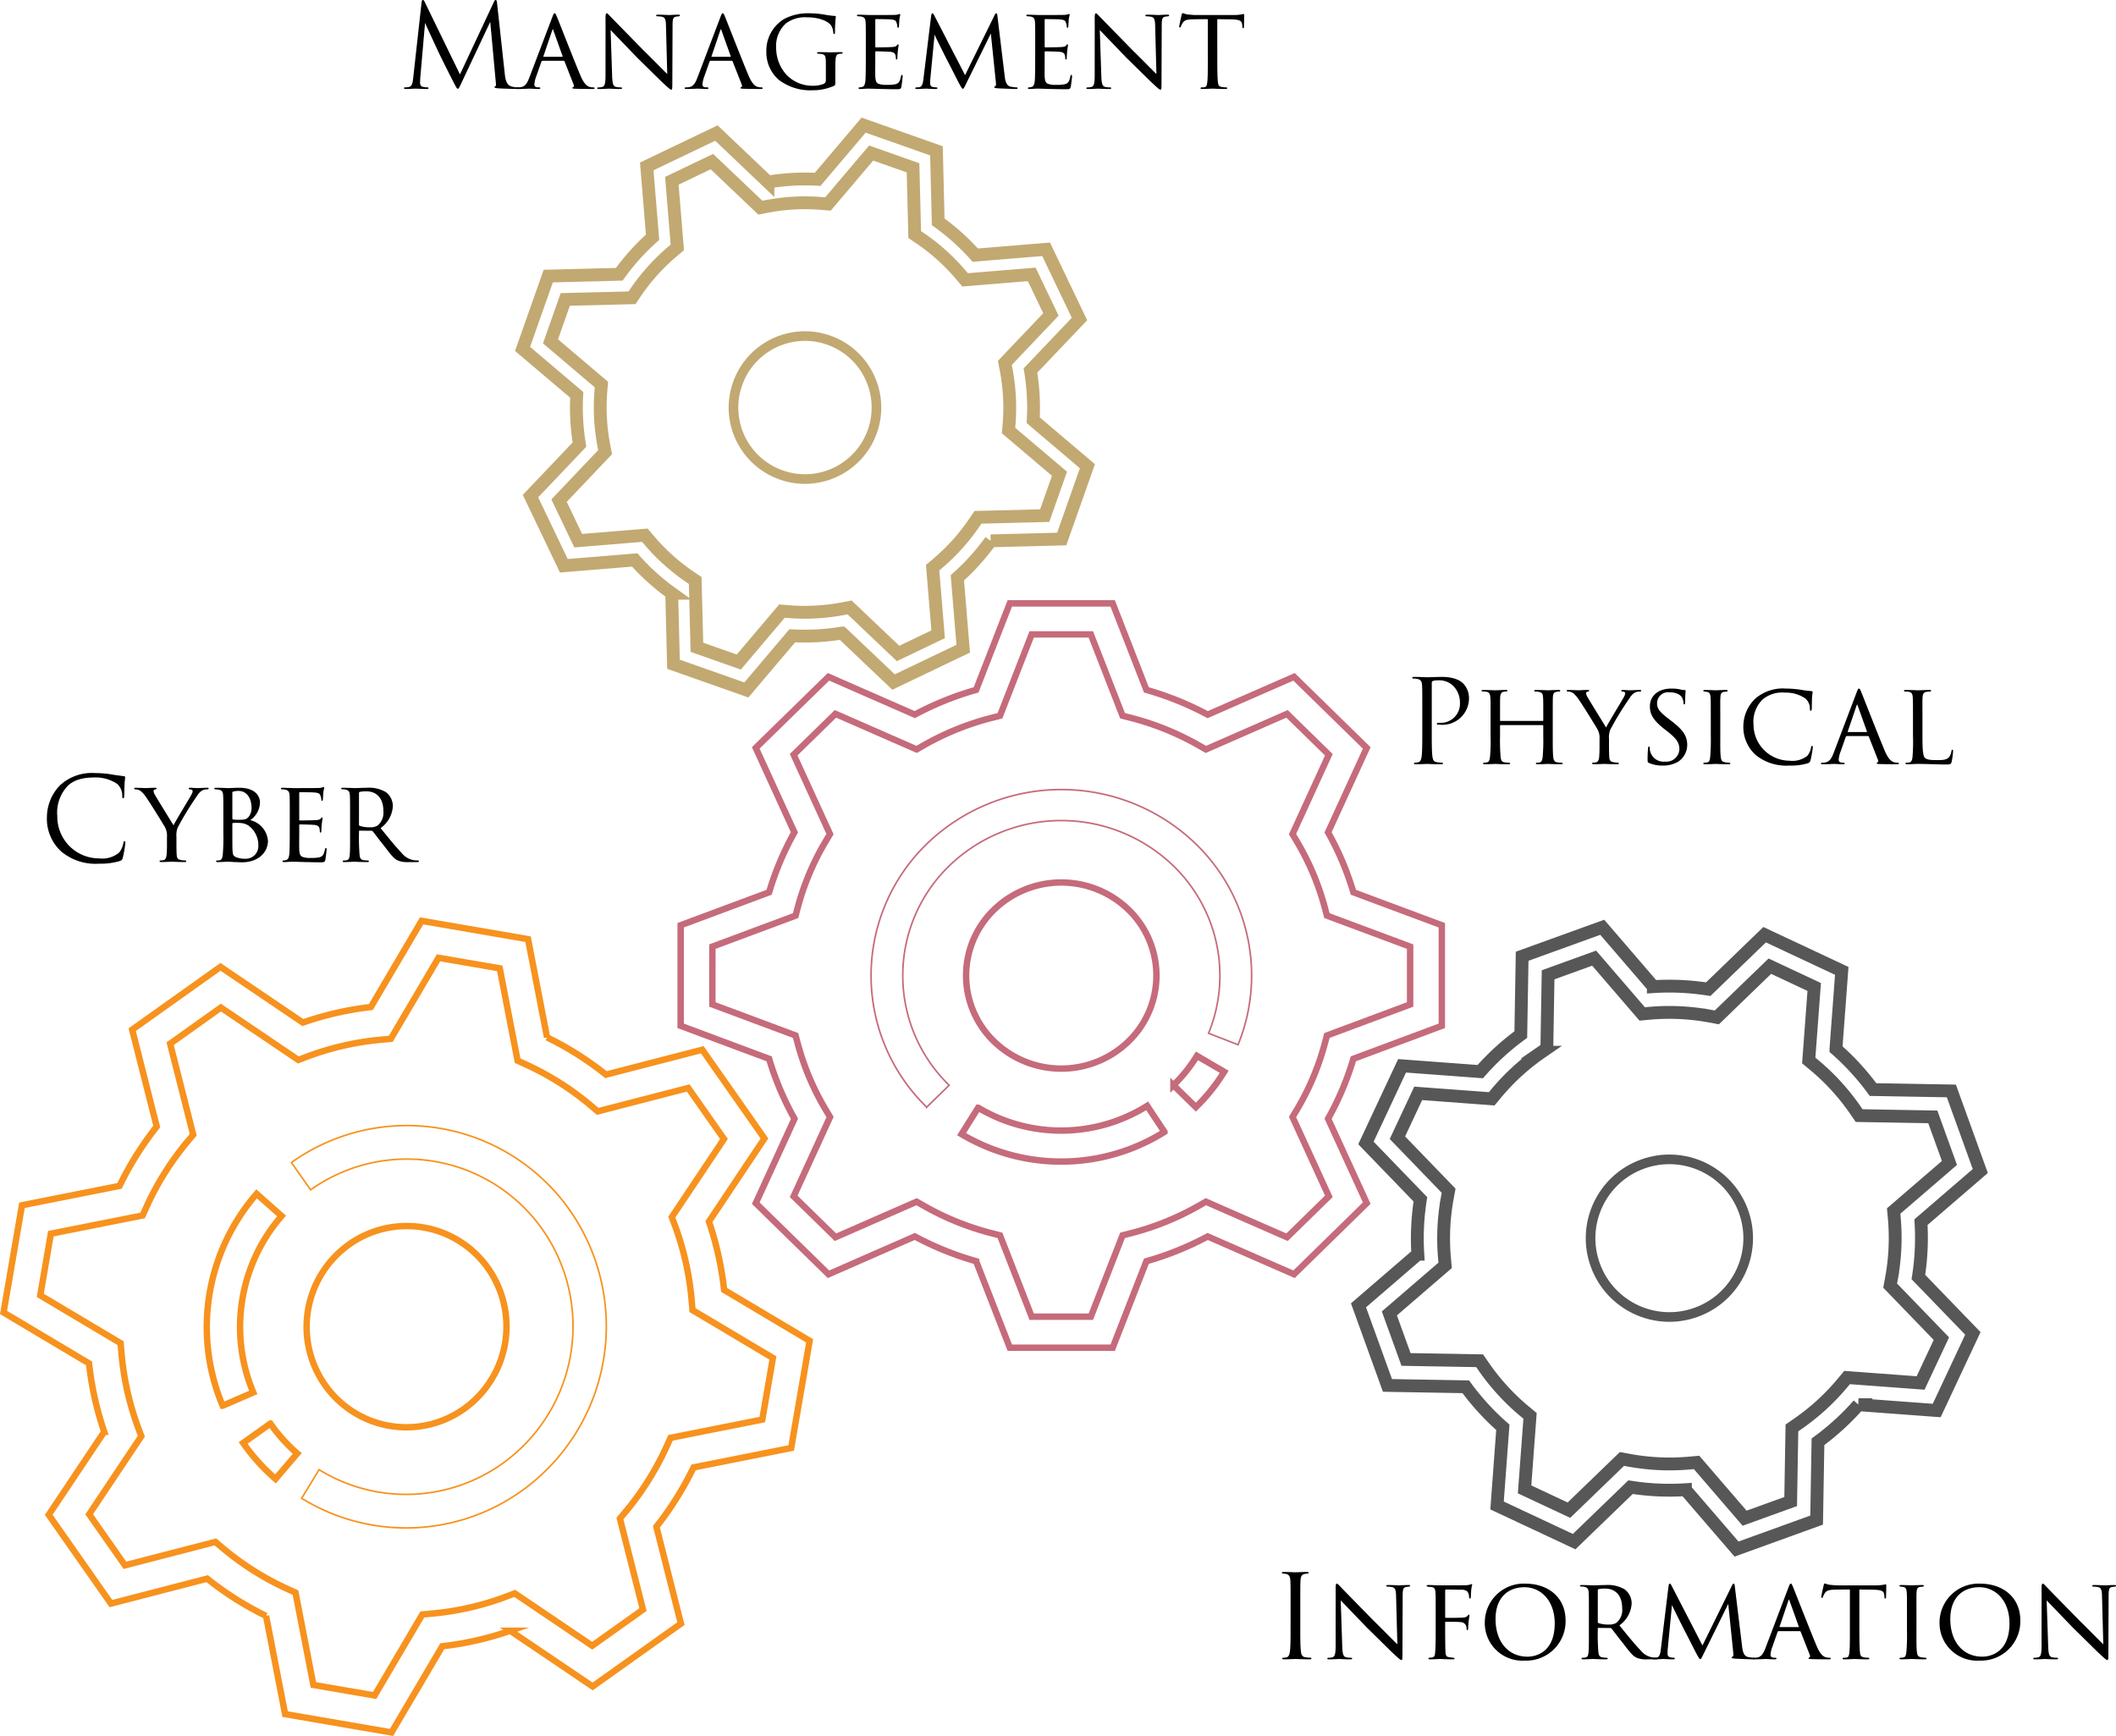 <svg xmlns="http://www.w3.org/2000/svg" viewBox="0 0 329.659 270.445"><title>Asset 5ServicesGears</title><path d="M42.923,230.401a30.675,30.675,0,0,1-5.041-5.602l4.242-3.019a25.457,25.457,0,0,0,4.184,4.654Z" fill="none" stroke="#f7921e" stroke-miterlimit="10"/><path d="M81.272,232.265a30.972,30.972,0,0,1-34.277,1.153l2.718-4.457a25.816,25.816,0,0,0,28.57-.96A26.287,26.287,0,0,0,84.548,191.588a25.843,25.843,0,0,0-36.158-6.221l-2.989-4.263a31.012,31.012,0,0,1,43.389,7.466A31.544,31.544,0,0,1,81.272,232.265Z" fill="none" stroke="#f7921e" stroke-miterlimit="10" stroke-width="0.25"/><path d="M39.456,216.93l-4.771,2.066a31.621,31.621,0,0,1,5.294-33.001l3.893,3.446A26.34,26.34,0,0,0,39.456,216.93Z" fill="none" stroke="#f7921e" stroke-miterlimit="10"/><path d="M72.308,219.473a15.492,15.492,0,0,1-21.695-3.734,15.759,15.759,0,0,1,3.756-21.852,15.492,15.492,0,0,1,21.697,3.737A15.757,15.757,0,0,1,72.308,219.473Z" fill="none" stroke="#f7921e" stroke-miterlimit="10"/><path d="M106.086,252.943l-13.756,9.79-12.837-8.675a49.356,49.356,0,0,1-10.585,2.412l-7.911,13.425-16.578-2.852-2.968-15.297a49.326,49.326,0,0,1-9.172-5.807l-14.997,3.882L7.591,235.996l8.645-12.941a50.127,50.127,0,0,1-2.37-10.655L.551,204.472l2.869-16.7,15.204-3.023a50.099,50.099,0,0,1,5.794-9.244l-3.825-15.089,13.757-9.79L47.182,159.305a49.399,49.399,0,0,1,10.592-2.417L65.683,143.461l16.584,2.855,2.96,15.297a49.217,49.217,0,0,1,9.177,5.806l15.006-3.88,9.685,13.824-8.645,12.943a49.922,49.922,0,0,1,2.365,10.651L126.136,208.886l-2.876,16.697-15.204,3.025a50.357,50.357,0,0,1-5.796,9.247Zm-13.822,3.446,7.91-5.629L96.579,236.577l.86-1.03a45.073,45.073,0,0,0,6.472-10.325l.554-1.223,14.293-2.843,1.653-9.601-12.528-7.455-.111-1.342a44.69,44.69,0,0,0-2.639-11.886l-.469-1.258,8.129-12.17-5.57-7.948-14.107,3.647-1.021-.866a44.114,44.114,0,0,0-10.24-6.481l-1.216-.554L77.857,150.86l-9.537-1.643-7.437,12.624-1.332.116a44.238,44.238,0,0,0-11.822,2.697l-1.251.474-12.064-8.157-7.909,5.628,3.595,14.184-.861,1.029a44.837,44.837,0,0,0-6.468,10.319l-.553,1.226-14.296,2.842-1.65,9.604,12.521,7.454.111,1.341a44.868,44.868,0,0,0,2.646,11.894l.467,1.257-8.126,12.164,5.574,7.95,14.096-3.649,1.02.863a44.16,44.16,0,0,0,10.238,6.481l1.217.554,2.791,14.385,9.534,1.64,7.438-12.623,1.331-.116a44.205,44.205,0,0,0,11.816-2.692l1.251-.473Z" fill="none" stroke="#f7921e" stroke-miterlimit="10"/><g opacity="0.66"><path d="M190.72,166.974a28.638,28.638,0,0,1-4.413,5.511l-3.494-3.417a23.767,23.767,0,0,0,3.666-4.575Z" fill="none" stroke="#a71f36" stroke-miterlimit="10"/><path d="M186.307,131.483a28.527,28.527,0,0,1,6.572,31.277l-4.59-1.79a23.778,23.778,0,0,0-5.476-26.07,25.134,25.134,0,0,0-34.942,0,23.81,23.81,0,0,0,0,34.168l-3.494,3.417a28.573,28.573,0,0,1,0-41.002A30.16,30.16,0,0,1,186.307,131.483Z" fill="none" stroke="#a71f36" stroke-miterlimit="10" stroke-width="0.25"/><path d="M178.721,172.283l2.691,4.053a30.297,30.297,0,0,1-31.606.353l2.587-4.117A25.237,25.237,0,0,0,178.721,172.283Z" fill="none" stroke="#a71f36" stroke-miterlimit="10"/><path d="M175.823,141.729a14.274,14.274,0,0,1-.001,20.501,15.067,15.067,0,0,1-20.968.003,14.274,14.274,0,0,1,.003-20.504A15.066,15.066,0,0,1,175.823,141.729Z" fill="none" stroke="#a71f36" stroke-miterlimit="10"/><path d="M201.6,105.442l11.33,11.079-6.027,13.151a45.581,45.581,0,0,1,3.945,9.334l13.78,5.14.001,15.666-13.781,5.14a45.553,45.553,0,0,1-3.941,9.335l6.023,13.151L201.6,198.518,188.153,192.628a47.82,47.82,0,0,1-9.551,3.858l-5.253,13.472-16.025.004-5.255-13.477a47.793,47.793,0,0,1-9.544-3.858l-13.45,5.894L117.745,187.44l6.031-13.147a45.621,45.621,0,0,1-3.951-9.339l-13.783-5.139L106.044,144.142l13.782-5.133a45.452,45.452,0,0,1,3.939-9.339l-6.023-13.159,11.331-11.072,13.449,5.891A47.626,47.626,0,0,1,152.071,107.477l5.252-13.479L173.346,94l5.257,13.477a48.039,48.039,0,0,1,9.547,3.859Zm5.428,12.142-6.515-6.37-12.642,5.539-1.098-.627a42.997,42.997,0,0,0-10.66-4.309l-1.229-.316-4.942-12.669-9.213-.001-4.939,12.675-1.233.314a42.633,42.633,0,0,0-10.654,4.299l-1.098.629-12.646-5.539-6.514,6.367,5.662,12.371-.643,1.073a40.741,40.741,0,0,0-4.398,10.422l-.322,1.204-12.958,4.827-.002,9.012,12.959,4.832.322,1.204a40.856,40.856,0,0,0,4.41,10.424l.642,1.074-5.668,12.36,6.514,6.37,12.643-5.54,1.097.627a42.772,42.772,0,0,0,10.654,4.307l1.231.314,4.941,12.672,9.216-.002,4.939-12.669,1.231-.314a42.802,42.802,0,0,0,10.661-4.306l1.097-.627,12.64,5.537,6.516-6.371-5.661-12.361.641-1.072a40.783,40.783,0,0,0,4.399-10.42l.321-1.204,12.959-4.833v-9.009l-12.958-4.834-.321-1.203a40.826,40.826,0,0,0-4.404-10.419l-.641-1.073Z" fill="none" stroke="#a71f36" stroke-miterlimit="10"/></g><g opacity="0.66"><path d="M283.018,236.817l-12.479,4.513-7.966-9.247a39.081,39.081,0,0,1-8.544-.397l-8.786,8.485L233.23,234.539l.903-12.181a39.057,39.057,0,0,1-5.773-6.311l-12.202-.212-4.513-12.478,9.244-7.966a39.103,39.103,0,0,1,.399-8.548l-8.484-8.782,5.63-12.017,12.182.904a39.082,39.082,0,0,1,6.314-5.77l.209-12.204,12.479-4.513,7.962,9.249a39.114,39.114,0,0,1,8.551.395l8.786-8.488,12.017,5.635-.909,12.18a38.971,38.971,0,0,1,5.777,6.311l12.208.215,4.507,12.477-9.245,7.967a38.944,38.944,0,0,1-.402,8.544l8.49,8.784-5.635,12.014-12.182-.903a39.283,39.283,0,0,1-6.315,5.772Zm-11.219-.295,7.175-2.595.196-11.471.867-.598a35.162,35.162,0,0,0,7.052-6.444l.674-.808,11.452.849,3.24-6.908-7.983-8.26.193-1.037a34.863,34.863,0,0,0,.449-9.535l-.096-1.049,8.693-7.491-2.593-7.174-11.477-.202-.597-.868a34.93,34.93,0,0,0-6.445-7.044l-.81-.674.854-11.452-6.91-3.241-8.26,7.98-1.036-.191a35.027,35.027,0,0,0-9.544-.441l-1.049.096-7.485-8.694-7.174,2.595-.196,11.472-.867.597a34.978,34.978,0,0,0-7.048,6.441l-.674.81-11.454-.851-3.238,6.911,7.979,8.258-.192,1.036a35.002,35.002,0,0,0-.445,9.542l.095,1.048-8.69,7.487,2.595,7.176,11.469.199.597.866a34.966,34.966,0,0,0,6.444,7.044l.811.674-.85,11.455,6.908,3.239,8.262-7.979,1.036.192a35.001,35.001,0,0,0,9.538.444l1.048-.095Z" fill="none" stroke="#000" stroke-miterlimit="10" stroke-width="2"/><circle cx="260.079" cy="192.897" r="12.277" transform="translate(-50.099 99.946) rotate(-19.882)" fill="none" stroke="#000" stroke-miterlimit="10" stroke-width="1.5"/></g><g opacity="0.66"><path d="M116.275,107.489l-11.349-4.002-.278-11.065a35.44,35.44,0,0,1-5.767-5.187l-11.039.907L82.647,77.29,90.278,69.261a35.419,35.419,0,0,1-.425-7.745L81.412,54.359l4.001-11.348,11.063-.28a35.461,35.461,0,0,1,5.191-5.769l-.909-11.036,10.854-5.198,8.029,7.633a35.441,35.441,0,0,1,7.745-.422l7.157-8.444L145.892,23.496l.274,11.063a35.471,35.471,0,0,1,5.773,5.189l11.041-.909,5.195,10.858-7.634,8.024a35.341,35.341,0,0,1,.428,7.747l8.443,7.163L165.407,83.976l-11.064.28a35.316,35.316,0,0,1-5.191,5.764l.911,11.041-10.855,5.194-8.03-7.631a35.624,35.624,0,0,1-7.747.422Zm-7.703-6.651,6.525,2.301L121.825,95.202l.952.078a31.887,31.887,0,0,0,8.65-.471l.937-.18,7.549,7.174,6.242-2.987-.857-10.382.731-.617a31.615,31.615,0,0,0,5.792-6.433l.535-.792,10.403-.263,2.302-6.523-7.937-6.735.08-.952a31.676,31.676,0,0,0-.476-8.646l-.181-.938,7.177-7.545-2.987-6.244-10.38.855-.617-.73a31.765,31.765,0,0,0-6.444-5.792l-.791-.536-.259-10.4-6.525-2.301-6.728,7.937-.951-.079a31.72,31.72,0,0,0-8.645.471l-.938.182-7.549-7.177-6.242,2.989.855,10.378-.73.617a31.741,31.741,0,0,0-5.794,6.44l-.535.79-10.399.262-2.301,6.526,7.933,6.728-.079.951a31.709,31.709,0,0,0,.475,8.644l.182.938L87.098,77.994l2.987,6.241,10.38-.853.617.729a31.741,31.741,0,0,0,6.438,5.79l.79.535Z" fill="none" stroke="#a37c29" stroke-miterlimit="10" stroke-width="2"/><circle cx="125.408" cy="63.492" r="11.136" transform="translate(23.827 160.65) rotate(-70.577)" fill="none" stroke="#a37c29" stroke-miterlimit="10" stroke-width="1.5"/></g><path d="M78.645,11.541c.072.648.198,1.656.973,1.908a3.617,3.617,0,0,0,1.116.162c.09,0,.198.018.198.108,0,.108-.054.144-.271.144-.396,0-2.448-.054-3.114-.108-.414-.036-.505-.09-.505-.18,0-.072.036-.09.127-.126.126-.054.107-.324.071-.648l-.864-9.399-4.465,9.471c-.378.792-.433.955-.595.955-.126,0-.216-.18-.558-.828-.469-.882-2.017-3.998-2.106-4.177-.162-.324-2.233-4.771-2.431-5.258l-.738,8.48c-.019.288-.036.54-.036.846,0,.45.216.594.485.648a2.72,2.72,0,0,0,.648.072c.108,0,.181.036.181.09,0,.126-.091.162-.271.162-.666,0-1.584-.054-1.729-.054-.162,0-1.026.054-1.513.054-.18,0-.306-.018-.306-.144,0-.072.09-.108.18-.108a2.322,2.322,0,0,0,.54-.054c.595-.108.631-.756.721-1.495L65.681.36C65.7.162,65.772,0,65.879,0c.108,0,.181.072.271.27l5.51,11.325L76.953.288C77.025.126,77.097,0,77.223,0s.18.144.216.486Z"/><path d="M84.527,9.471a.19.19,0,0,0-.18.144l-.793,2.251a4.552,4.552,0,0,0-.306,1.278c0,.324.198.468.594.468h.126c.162,0,.217.054.217.126,0,.09-.145.126-.271.126-.396,0-1.225-.054-1.422-.054-.181,0-.973.054-1.729.054-.198,0-.288-.036-.288-.126,0-.072.071-.126.216-.126a2.604,2.604,0,0,0,.36-.018c.773-.072,1.08-.666,1.386-1.423l3.602-9.489c.198-.522.252-.612.378-.612.09,0,.162.072.36.576.252.594,2.7,6.878,3.655,9.128.594,1.422,1.116,1.657,1.368,1.747a1.72,1.72,0,0,0,.612.09c.126,0,.216.036.216.126,0,.09-.072.126-.271.126-.18,0-1.53,0-2.736-.036-.342-.018-.45-.036-.45-.126a.151.151,0,0,1,.126-.126c.072-.036.18-.126.072-.396L87.948,9.561a.161.161,0,0,0-.144-.09Zm3.061-.63c.072,0,.072-.054.055-.108l-1.423-3.979c-.09-.252-.107-.252-.198,0l-1.35,3.979c-.036.072,0,.108.035.108Z"/><path d="M94.336,2.809c0-.558.054-.738.198-.738.126,0,.432.36.558.486.162.18,2.665,2.737,5.186,5.312,1.405,1.369,3.205,3.223,3.674,3.655l-.198-7.49c-.019-.972-.126-1.296-.612-1.422a4.504,4.504,0,0,0-.702-.072c-.18,0-.216-.072-.216-.144,0-.09.144-.108.323-.108.774,0,1.531.054,1.693.054.18,0,.738-.054,1.44-.054.197,0,.252.018.252.108,0,.072-.055.126-.162.144-.108.018-.252.018-.45.054-.414.09-.54.27-.54,1.35l-.036,9.039c0,.9-.036.99-.162.99s-.307-.126-1.188-.954c-.072-.036-2.575-2.521-4.142-4.051-1.872-1.945-3.673-3.817-4.123-4.286l.234,7.04c.036,1.243.144,1.711.594,1.819a3.129,3.129,0,0,0,.738.072c.145,0,.217.054.217.126,0,.09-.091.126-.288.126-.973,0-1.621-.054-1.747-.054s-.792.054-1.566.054c-.162,0-.27-.018-.27-.126,0-.072.071-.126.252-.126A1.801,1.801,0,0,0,93.85,13.54c.396-.126.486-.612.486-1.927C94.336,3.025,94.354,5.798,94.336,2.809Z"/><path d="M110.716,9.471a.19.19,0,0,0-.18.144l-.793,2.251a4.552,4.552,0,0,0-.306,1.278c0,.324.198.468.594.468h.126c.162,0,.217.054.217.126,0,.09-.145.126-.271.126-.396,0-1.225-.054-1.422-.054-.181,0-.973.054-1.729.054-.198,0-.288-.036-.288-.126,0-.072.071-.126.216-.126a2.604,2.604,0,0,0,.36-.018c.773-.072,1.08-.666,1.386-1.423l3.602-9.489c.198-.522.252-.612.378-.612.09,0,.162.072.36.576.252.594,2.7,6.878,3.655,9.128.594,1.422,1.116,1.657,1.368,1.747a1.72,1.72,0,0,0,.612.09c.126,0,.216.036.216.126,0,.09-.072.126-.271.126-.18,0-1.53,0-2.736-.036-.342-.018-.45-.036-.45-.126a.151.151,0,0,1,.126-.126c.072-.036.18-.126.072-.396L114.137,9.561a.161.161,0,0,0-.144-.09Zm3.061-.63c.072,0,.072-.054.055-.108l-1.423-3.979c-.09-.252-.107-.252-.198,0l-1.35,3.979c-.036.072,0,.108.035.108Z"/><path d="M130.14,12.532c0,.72-.018.738-.216.846a8.152,8.152,0,0,1-3.313.684,8.085,8.085,0,0,1-5.275-1.62A5.682,5.682,0,0,1,119.391,8.066a5.763,5.763,0,0,1,2.719-5.078,7.879,7.879,0,0,1,4.016-.918,13.94,13.94,0,0,1,2.574.252,13.743,13.743,0,0,0,1.368.162c.145,0,.145.072.145.144a20.149,20.149,0,0,0-.126,2.34c0,.252-.019.324-.145.324-.09,0-.107-.108-.126-.216a2.34,2.34,0,0,0-.342-1.117c-.414-.594-1.711-1.26-3.727-1.26a4.952,4.952,0,0,0-3.313.954,4.747,4.747,0,0,0-1.513,3.854A6.239,6.239,0,0,0,122.56,11.686a5.601,5.601,0,0,0,4.087,1.674,4.44,4.44,0,0,0,1.711-.306.606.606,0,0,0,.306-.54V9.921c0-1.188-.09-1.422-.72-1.512a2.983,2.983,0,0,0-.433-.036c-.144,0-.216-.072-.216-.126,0-.09.072-.126.271-.126.72,0,1.765.036,1.836.036.072,0,1.135-.036,1.621-.036.18,0,.252.036.252.126,0,.054-.055.126-.216.126a1.855,1.855,0,0,0-.307.018c-.432.054-.54.378-.576.9-.036.522-.036.973-.036,1.621Z"/><path d="M134.89,6.716c0-2.358,0-2.791-.036-3.277-.036-.504-.162-.756-.685-.864a2.969,2.969,0,0,0-.432-.036c-.126,0-.234-.054-.234-.108,0-.108.09-.144.271-.144.359,0,.846.036,1.854.054.09,0,3.295,0,3.655-.018a2.525,2.525,0,0,0,.702-.09.55.55,0,0,1,.197-.054c.036,0,.072.036.072.126,0,.108-.107.36-.144.81-.019.306-.036.594-.055.937,0,.162-.036.27-.126.27s-.126-.072-.126-.198a1.694,1.694,0,0,0-.126-.576c-.107-.36-.27-.486-1.17-.54-.234-.018-2.017-.036-2.053-.036-.054,0-.09.036-.09.144v4.087c0,.108.018.18.107.18.217,0,2.053-.018,2.431-.054.414-.018.685-.072.829-.27.071-.108.126-.144.197-.144.036,0,.072.018.072.108s-.072.432-.126.954c-.054.504-.054.864-.072,1.099-.018.144-.054.198-.126.198-.09,0-.107-.108-.107-.234a2.016,2.016,0,0,0-.055-.432c-.072-.234-.18-.486-.864-.54-.414-.036-1.872-.072-2.16-.072-.108,0-.126.054-.126.126v1.314c0,.558-.019,2.143,0,2.449.036.666.126,1.008.504,1.17a3.416,3.416,0,0,0,1.314.162,5.363,5.363,0,0,0,1.368-.108c.54-.162.666-.522.811-1.188.036-.18.09-.252.162-.252.107,0,.107.162.107.27,0,.126-.144,1.26-.197,1.566-.072.36-.198.396-.793.396-1.188,0-1.692-.036-2.322-.036-.63-.018-1.459-.054-2.125-.054-.414,0-.756.054-1.188.054-.162,0-.252-.036-.252-.126a.146.146,0,0,1,.162-.126,1.338,1.338,0,0,0,.36-.054c.324-.072.54-.306.576-1.422.018-.612.036-1.351.036-2.719Z"/><path d="M156.53,11.883c.054.432.161,1.44.864,1.603a6.099,6.099,0,0,0,.918.126c.072,0,.234.018.234.108,0,.09-.072.144-.271.144-.324,0-2.269-.072-2.845-.108-.396-.036-.54-.072-.54-.162,0-.054.071-.126.162-.162.09-.036.144-.252.107-.504l-.792-7.706-3.817,7.742c-.342.702-.396.864-.558.864-.108,0-.198-.162-.54-.774-.288-.522-1.729-3.403-1.837-3.565-.108-.216-1.873-3.709-2.017-4.087l-.666,6.932c-.019.252-.019.414-.019.685a.522.522,0,0,0,.45.54c.198.036.324.036.505.054.144.018.18.072.18.108,0,.126-.108.144-.307.144-.576,0-1.35-.054-1.494-.054-.18,0-.937.054-1.387.054-.161,0-.27-.018-.27-.144,0-.036.072-.108.234-.108a2.751,2.751,0,0,0,.342-.018c.432-.036.594-.468.685-1.188L145.06,2.521c.036-.306.107-.45.198-.45.09,0,.144.054.27.288l4.825,9.345,4.592-9.327c.09-.198.162-.306.271-.306.107,0,.162.162.18.45Z"/><path d="M161.278,6.716c0-2.358,0-2.791-.036-3.277-.036-.504-.162-.756-.685-.864a2.969,2.969,0,0,0-.432-.036c-.126,0-.234-.054-.234-.108,0-.108.09-.144.271-.144.359,0,.846.036,1.854.054.09,0,3.295,0,3.655-.018a2.525,2.525,0,0,0,.702-.09.55.55,0,0,1,.197-.054c.036,0,.072.036.072.126,0,.108-.107.36-.144.81-.019.306-.036.594-.055.937,0,.162-.035.27-.126.27-.09,0-.126-.072-.126-.198a1.718,1.718,0,0,0-.126-.576c-.107-.36-.27-.486-1.17-.54-.234-.018-2.017-.036-2.053-.036-.054,0-.09.036-.09.144v4.087c0,.108.018.18.107.18.217,0,2.053-.018,2.431-.054.414-.018.685-.072.828-.27.072-.108.127-.144.198-.144.036,0,.072.018.072.108s-.072.432-.126.954c-.054.504-.054.864-.072,1.099-.018.144-.054.198-.126.198-.09,0-.107-.108-.107-.234a2.016,2.016,0,0,0-.055-.432c-.071-.234-.18-.486-.864-.54-.414-.036-1.872-.072-2.16-.072-.108,0-.126.054-.126.126v1.314c0,.558-.019,2.143,0,2.449.036.666.126,1.008.504,1.17a3.42,3.42,0,0,0,1.314.162,5.363,5.363,0,0,0,1.368-.108c.54-.162.666-.522.811-1.188.036-.18.09-.252.162-.252.107,0,.107.162.107.27,0,.126-.144,1.26-.197,1.566-.072.36-.198.396-.793.396-1.188,0-1.692-.036-2.322-.036-.63-.018-1.459-.054-2.125-.054-.414,0-.756.054-1.188.054-.162,0-.252-.036-.252-.126a.146.146,0,0,1,.162-.126,1.338,1.338,0,0,0,.36-.054c.324-.072.54-.306.576-1.422.018-.612.036-1.351.036-2.719Z"/><path d="M170.547,2.809c0-.558.054-.738.198-.738.126,0,.432.36.558.486.162.18,2.665,2.737,5.186,5.312,1.405,1.369,3.205,3.223,3.674,3.655l-.198-7.49c-.019-.972-.126-1.296-.612-1.422a4.504,4.504,0,0,0-.702-.072c-.18,0-.216-.072-.216-.144,0-.09.144-.108.323-.108.774,0,1.531.054,1.693.054.18,0,.738-.054,1.44-.054.197,0,.252.018.252.108,0,.072-.055.126-.162.144-.108.018-.252.018-.45.054-.414.09-.54.27-.54,1.35l-.036,9.039c0,.9-.036.99-.162.99s-.307-.126-1.188-.954c-.072-.036-2.575-2.521-4.142-4.051-1.872-1.945-3.673-3.817-4.123-4.286l.234,7.04c.036,1.243.144,1.711.594,1.819a3.129,3.129,0,0,0,.738.072c.145,0,.217.054.217.126,0,.09-.091.126-.288.126-.973,0-1.621-.054-1.747-.054s-.792.054-1.566.054c-.162,0-.27-.018-.27-.126,0-.072.071-.126.252-.126A1.801,1.801,0,0,0,170.061,13.54c.396-.126.486-.612.486-1.927C170.547,3.025,170.565,5.798,170.547,2.809Z"/><path d="M189.646,9.416c0,1.387.019,2.665.09,3.331.055.432.09.685.54.792a3.557,3.557,0,0,0,.702.072c.145,0,.217.054.217.108,0,.09-.055.144-.234.144-.918,0-1.98-.054-2.053-.054s-1.134.054-1.603.054c-.198,0-.27-.036-.27-.126,0-.054.054-.126.198-.126a2.978,2.978,0,0,0,.396-.018c.342-.054.396-.271.468-.882.072-.648.072-1.945.072-3.295V2.989c-.594,0-1.548,0-2.269.018-1.152.018-1.404.198-1.656.576a2.838,2.838,0,0,0-.271.558c-.054.126-.09.144-.162.144-.071,0-.09-.072-.09-.162-.018-.108.252-1.296.36-1.782.054-.216.108-.288.162-.288.126,0,.468.162.792.198.63.072,1.135.09,1.152.09h5.906a7.711,7.711,0,0,0,1.296-.09,2.21,2.21,0,0,1,.342-.072c.072,0,.108.09.108.162,0,.504-.036,1.692-.036,1.836,0,.162-.072.216-.126.216-.09,0-.126-.072-.126-.216a2.078,2.078,0,0,0-.018-.252c-.072-.72-.307-.9-2.125-.918-.685,0-1.242-.018-1.765-.018Z"/><path d="M221.584,110.676c0-2.809,0-3.313-.036-3.889-.036-.612-.18-.9-.774-1.026a3.353,3.353,0,0,0-.612-.054c-.071,0-.144-.036-.144-.108,0-.108.09-.144.288-.144.81,0,1.891.054,2.034.054.396,0,1.44-.054,2.269-.054,2.251,0,3.062.756,3.35,1.026a3.285,3.285,0,0,1,.9,2.359,4.136,4.136,0,0,1-4.43,4.069,2.648,2.648,0,0,1-.378-.018c-.09,0-.198-.036-.198-.126,0-.144.108-.162.486-.162a2.967,2.967,0,0,0,3.114-3.079,3.715,3.715,0,0,0-1.008-2.629,3.128,3.128,0,0,0-2.467-.9,2.21,2.21,0,0,0-.774.108c-.107.036-.144.162-.144.342v7.4c0,1.729,0,3.151.09,3.907.054.522.162.918.702.99a7.812,7.812,0,0,0,.811.072c.107,0,.144.054.144.108,0,.09-.09.144-.288.144-.99,0-2.124-.054-2.215-.054-.054,0-1.188.054-1.729.054-.197,0-.288-.036-.288-.144,0-.054.036-.108.145-.108a2.769,2.769,0,0,0,.54-.072c.36-.072.45-.468.522-.99.09-.756.09-2.179.09-3.907Z"/><path d="M240.325,112.314c.054,0,.107,0,.107-.09v-.324c0-2.376,0-2.791-.036-3.277-.035-.486-.107-.738-.702-.846a3.489,3.489,0,0,0-.45-.036c-.126,0-.216-.054-.216-.126,0-.108.09-.126.252-.126.757,0,1.818.054,1.891.054s1.08-.054,1.621-.054c.18,0,.288.018.288.126,0,.054-.055.126-.198.126a2.435,2.435,0,0,0-.36.036c-.486.072-.558.36-.594.864-.019.486-.019.9-.019,3.277v2.701c0,1.477,0,2.647.072,3.295.054.432.144.792.612.846a4.42,4.42,0,0,0,.63.054c.145,0,.234.054.234.126,0,.09-.09.126-.271.126-.9,0-1.944-.054-2.034-.054-.072,0-1.116.054-1.603.054-.181,0-.271-.036-.271-.144,0-.054.055-.108.198-.108a1.624,1.624,0,0,0,.414-.036c.307-.054.396-.45.45-.864a30.153,30.153,0,0,0,.09-3.241v-1.603a.104.104,0,0,0-.107-.108h-6.536c-.054,0-.09.018-.09.108v1.603a30.905,30.905,0,0,0,.09,3.277c.054.396.144.756.612.811a4.872,4.872,0,0,0,.648.054c.126,0,.216.054.216.126,0,.072-.072.126-.234.126-.918,0-1.98-.054-2.07-.054-.055,0-1.152.054-1.621.054-.18,0-.288-.036-.288-.126,0-.054.036-.126.198-.126a1.773,1.773,0,0,0,.433-.054c.324-.072.396-.414.45-.811a27.574,27.574,0,0,0,.09-3.331V111.954c0-2.376,0-2.845-.036-3.331-.036-.468-.162-.81-.685-.864a4.744,4.744,0,0,0-.485-.036c-.127,0-.198-.054-.198-.108,0-.108.09-.126.27-.126.774,0,1.639.054,1.873.054.071,0,1.116-.054,1.62-.054.18,0,.271.036.271.126,0,.072-.072.108-.181.108a1.558,1.558,0,0,0-.359.036c-.45.072-.559.378-.595.882-.018.486-.018.882-.018,3.259v.324c0,.09.054.09.107.09Z"/><path d="M249.196,115.141a2.745,2.745,0,0,0-.396-1.657c-.108-.198-2.197-3.601-2.755-4.375a4.797,4.797,0,0,0-.919-1.099,1.438,1.438,0,0,0-.846-.27c-.108,0-.198-.054-.198-.144,0-.054.072-.108.216-.108.288,0,1.657.054,1.692.054.108,0,.702-.054,1.369-.054.18,0,.233.054.233.108,0,.072-.054.108-.198.144-.252.054-.287.144-.287.288a1.393,1.393,0,0,0,.233.594c.234.45,2.611,4.267,2.881,4.717.288-.63,2.305-3.925,2.557-4.375.343-.594.414-.756.414-.955,0-.234-.216-.234-.414-.27-.144-.018-.198-.072-.198-.144,0-.054.036-.108.217-.108.432,0,.81.054,1.098.054.234,0,1.279-.054,1.585-.054.162,0,.216.054.216.108,0,.09-.09.144-.216.144a1.559,1.559,0,0,0-.9.234,2.477,2.477,0,0,0-.666.738,47.493,47.493,0,0,0-3.062,5.005,3.403,3.403,0,0,0-.18,1.422v1.314c0,.126,0,.792.036,1.44.036.432.072.738.63.846a3.489,3.489,0,0,0,.666.072c.145,0,.198.054.198.108,0,.09-.054.144-.216.144-.9,0-2.017-.054-2.07-.054-.036,0-1.116.054-1.621.054-.18,0-.252-.054-.252-.144,0-.054.055-.108.181-.108a1.923,1.923,0,0,0,.45-.054c.306-.054.432-.432.468-.864.054-.648.054-1.296.054-1.44Z"/><path d="M256.917,118.868c-.234-.108-.234-.18-.234-.612,0-.828.055-1.44.072-1.692.018-.162.054-.252.144-.252.091,0,.127.054.127.18a2.25,2.25,0,0,0,.054.54,2.164,2.164,0,0,0,2.341,1.62,2.019,2.019,0,0,0,2.215-1.926c0-1.026-.469-1.657-1.783-2.719l-.72-.558c-1.729-1.387-2.089-2.341-2.089-3.403,0-1.656,1.314-2.772,3.331-2.772a6.304,6.304,0,0,1,1.458.144,2.975,2.975,0,0,0,.612.09c.126,0,.162.036.162.108,0,.072-.072.702-.072,1.747,0,.27-.035.378-.126.378-.09,0-.107-.072-.126-.198a2.399,2.399,0,0,0-.216-.846c-.09-.162-.504-.846-2.017-.846a1.719,1.719,0,0,0-1.891,1.729c0,.846.433,1.368,1.927,2.502l.414.324c1.873,1.44,2.358,2.395,2.358,3.673a3.158,3.158,0,0,1-1.368,2.557,4.499,4.499,0,0,1-2.431.63A5.098,5.098,0,0,1,256.917,118.868Z"/><path d="M266.53,111.918c0-2.376,0-2.809-.036-3.295-.036-.486-.145-.756-.522-.828-.18-.036-.306-.036-.414-.054-.126-.018-.198-.054-.198-.126,0-.09.072-.126.271-.126.559,0,1.584.054,1.639.054.072,0,1.116-.054,1.62-.054.181,0,.271.036.271.126,0,.072-.055.108-.198.126-.108.018-.198.018-.324.036-.522.072-.576.342-.612.864-.036.486-.018.9-.018,3.277v2.701c0,1.387-.019,2.647.071,3.295.072.522.145.72.612.828a4.135,4.135,0,0,0,.685.072c.162.018.198.054.198.126,0,.072-.072.126-.252.126-.919,0-1.963-.054-2.053-.054-.055,0-1.116.054-1.621.054-.162,0-.288-.036-.288-.126,0-.072.072-.126.234-.126a2.159,2.159,0,0,0,.433-.054c.306-.072.359-.432.414-.864a32.037,32.037,0,0,0,.09-3.277Z"/><path d="M273.531,117.626a5.862,5.862,0,0,1-1.927-4.591,6.025,6.025,0,0,1,1.818-4.16,6.572,6.572,0,0,1,4.844-1.602,15.687,15.687,0,0,1,2.377.198,15.73,15.73,0,0,0,1.584.198c.145,0,.162.09.162.18,0,.144-.054.306-.09.882-.018.504-.018,1.44-.036,1.657-.018.252-.054.342-.144.342-.127,0-.145-.108-.145-.342a2.118,2.118,0,0,0-.702-1.566,5.365,5.365,0,0,0-3.187-.918,4.755,4.755,0,0,0-3.457,1.044,4.831,4.831,0,0,0-1.44,3.943,5.632,5.632,0,0,0,5.6,5.618,3.742,3.742,0,0,0,2.755-.738,2.476,2.476,0,0,0,.594-1.296c.036-.18.09-.27.198-.27.09,0,.09.126.09.252a17.184,17.184,0,0,1-.36,1.999.588.588,0,0,1-.414.45,8.679,8.679,0,0,1-2.845.36A7.591,7.591,0,0,1,273.531,117.626Z"/><path d="M287.733,114.673a.19.19,0,0,0-.18.144l-.793,2.251a4.552,4.552,0,0,0-.306,1.278c0,.324.198.468.594.468h.126c.162,0,.217.054.217.126,0,.09-.145.126-.271.126-.396,0-1.225-.054-1.422-.054-.181,0-.973.054-1.729.054-.198,0-.288-.036-.288-.126,0-.072.071-.126.216-.126a2.604,2.604,0,0,0,.36-.018c.773-.072,1.08-.666,1.386-1.423l3.602-9.489c.198-.522.252-.612.378-.612.09,0,.162.072.36.576.252.594,2.7,6.878,3.655,9.128.594,1.422,1.116,1.657,1.368,1.747a1.72,1.72,0,0,0,.612.09c.126,0,.216.036.216.126,0,.09-.072.126-.271.126-.18,0-1.53,0-2.736-.036-.342-.018-.45-.036-.45-.126a.151.151,0,0,1,.126-.126c.072-.036.18-.126.072-.396l-1.423-3.619a.161.161,0,0,0-.144-.09Zm3.061-.63c.072,0,.072-.054.055-.108l-1.423-3.979c-.09-.252-.107-.252-.198,0l-1.35,3.979c-.036.072,0,.108.035.108Z"/><path d="M299.505,114.655c0,2.071.071,3.115.378,3.403.288.252.648.36,1.891.36.792,0,1.513,0,1.908-.504a2.295,2.295,0,0,0,.342-.9c.019-.144.055-.216.145-.216.072,0,.108.054.108.234a11.529,11.529,0,0,1-.217,1.62c-.107.36-.09.45-.954.45-1.225,0-2.574-.09-4.375-.09-.595,0-.954.054-1.585.054-.18,0-.288-.036-.288-.144,0-.054.055-.108.198-.108a1.775,1.775,0,0,0,.433-.036c.306-.054.414-.415.468-.846a28.886,28.886,0,0,0,.072-3.313V111.918c0-2.376,0-2.773-.036-3.259-.036-.504-.108-.828-.721-.9a3.446,3.446,0,0,0-.449-.018c-.127,0-.198-.054-.198-.126,0-.09.09-.126.27-.126.757,0,1.837.054,1.873.054.252,0,1.351-.054,1.854-.054.18,0,.234.054.234.126,0,.072-.091.126-.198.126-.126,0-.307.018-.486.036-.504.072-.612.36-.648.882-.036.486-.018.882-.018,3.259Z"/><path d="M9.488,132.61A6.895,6.895,0,0,1,7.309,127.281a7.189,7.189,0,0,1,2.017-4.916,7.276,7.276,0,0,1,5.491-1.926,15.481,15.481,0,0,1,2.611.216c.684.126,1.242.18,1.908.27a.17.17,0,0,1,.162.198c0,.144-.054.36-.09,1.008-.036.594-.036,1.584-.054,1.854-.019.27-.055.378-.162.378-.126,0-.145-.126-.145-.378a2.494,2.494,0,0,0-.756-1.836,5.996,5.996,0,0,0-3.602-1.026c-2.395,0-3.511.702-4.141,1.314a6.025,6.025,0,0,0-1.621,4.699,6.503,6.503,0,0,0,6.5,6.59,4.141,4.141,0,0,0,3.133-.9,3.427,3.427,0,0,0,.667-1.513c.035-.198.071-.27.18-.27.09,0,.126.126.126.27a18.548,18.548,0,0,1-.396,2.305c-.107.342-.144.378-.468.522a10.43,10.43,0,0,1-3.241.414A8.311,8.311,0,0,1,9.488,132.61Z"/><path d="M26.012,130.378a2.745,2.745,0,0,0-.396-1.657c-.108-.198-2.197-3.601-2.755-4.375a4.797,4.797,0,0,0-.919-1.099,1.438,1.438,0,0,0-.846-.27c-.108,0-.198-.054-.198-.144,0-.054.072-.108.216-.108.288,0,1.657.054,1.692.054.108,0,.702-.054,1.369-.054.18,0,.233.054.233.108,0,.072-.054.108-.198.144-.252.054-.287.144-.287.288a1.393,1.393,0,0,0,.233.594c.234.45,2.611,4.267,2.881,4.717.288-.63,2.305-3.925,2.557-4.375.343-.594.414-.756.414-.955,0-.234-.216-.234-.414-.27-.144-.018-.198-.072-.198-.144,0-.054.036-.108.217-.108.432,0,.81.054,1.098.054.234,0,1.279-.054,1.585-.054.162,0,.216.054.216.108,0,.09-.09.144-.216.144a1.559,1.559,0,0,0-.9.234,2.477,2.477,0,0,0-.666.738,47.493,47.493,0,0,0-3.062,5.005,3.403,3.403,0,0,0-.18,1.422v1.314c0,.126,0,.792.036,1.44.036.432.072.738.63.846a3.489,3.489,0,0,0,.666.072c.145,0,.198.054.198.108,0,.09-.054.144-.216.144-.9,0-2.017-.054-2.07-.054-.036,0-1.116.054-1.621.054-.18,0-.252-.054-.252-.144,0-.054.055-.108.181-.108a1.923,1.923,0,0,0,.45-.054c.306-.054.432-.432.468-.864.054-.648.054-1.296.054-1.44Z"/><path d="M34.795,127.155c0-2.358,0-2.809-.036-3.295-.036-.486-.162-.738-.702-.846-.145-.018-.396-.036-.433-.036-.162,0-.233-.054-.233-.126,0-.09.107-.126.27-.126.757,0,1.837.054,1.873.054.432,0,1.026-.054,1.729-.054,2.7,0,3.24,1.495,3.24,2.269a3.446,3.446,0,0,1-1.512,2.773,3.612,3.612,0,0,1,2.755,3.223c0,1.674-1.351,3.349-4.088,3.349-.288,0-.647-.036-1.116-.036-.504-.036-.936-.054-1.008-.054-.559,0-1.026.054-1.621.054-.162,0-.252-.036-.252-.108,0-.054.019-.144.252-.144a1.062,1.062,0,0,0,.324-.036c.307-.054.414-.432.469-.864a32.052,32.052,0,0,0,.09-3.295Zm1.404.324c0,.126.036.144.09.18a4.857,4.857,0,0,0,.9.054c.918,0,1.188-.054,1.53-.432a2.227,2.227,0,0,0,.469-1.44c0-1.242-.559-2.628-2.089-2.628a3.096,3.096,0,0,0-.685.09c-.162.036-.216.072-.216.162Zm0,1.548c0,1.134,0,3.115.018,3.259.055.792.036,1.026.576,1.26a3.555,3.555,0,0,0,1.333.234,1.965,1.965,0,0,0,2.124-2.035,3.762,3.762,0,0,0-1.548-3.133,2.508,2.508,0,0,0-1.225-.396,6.521,6.521,0,0,0-1.188,0c-.054,0-.09.018-.09.108Z"/><path d="M45.145,127.155c0-2.358,0-2.791-.036-3.277-.036-.504-.162-.756-.685-.864a2.969,2.969,0,0,0-.432-.036c-.126,0-.234-.054-.234-.108,0-.108.09-.144.271-.144.359,0,.846.036,1.854.054.09,0,3.295,0,3.655-.018a2.525,2.525,0,0,0,.702-.09.55.55,0,0,1,.197-.054c.036,0,.072.036.072.126,0,.108-.107.36-.144.81-.019.306-.036.594-.055.937,0,.162-.036.27-.126.27s-.126-.072-.126-.198a1.694,1.694,0,0,0-.126-.576c-.107-.36-.27-.486-1.17-.54-.234-.018-2.017-.036-2.053-.036-.054,0-.09.036-.09.144v4.087c0,.108.018.18.107.18.217,0,2.053-.018,2.431-.054.414-.018.685-.072.829-.27.071-.108.126-.144.197-.144.036,0,.072.018.072.108s-.072.432-.126.954c-.054.504-.054.864-.072,1.099-.018.144-.054.198-.126.198-.09,0-.107-.108-.107-.234a2.016,2.016,0,0,0-.055-.432c-.072-.234-.18-.486-.864-.54-.414-.036-1.872-.072-2.16-.072-.108,0-.126.054-.126.126v1.314c0,.558-.019,2.143,0,2.449.036.666.126,1.008.504,1.17a3.416,3.416,0,0,0,1.314.162,5.363,5.363,0,0,0,1.368-.108c.54-.162.666-.522.811-1.188.036-.18.09-.252.162-.252.107,0,.107.162.107.27,0,.126-.144,1.26-.197,1.566-.072.36-.198.396-.793.396-1.188,0-1.692-.036-2.322-.036-.63-.018-1.459-.054-2.125-.054-.414,0-.756.054-1.188.054-.162,0-.252-.036-.252-.126a.146.146,0,0,1,.162-.126,1.338,1.338,0,0,0,.36-.054c.324-.072.54-.306.576-1.422.018-.612.036-1.351.036-2.719Z"/><path d="M54.54,127.155c0-2.376,0-2.809-.036-3.295-.035-.486-.162-.756-.72-.864a2.983,2.983,0,0,0-.433-.036c-.126,0-.197-.036-.197-.108,0-.072.054-.126.216-.126.774,0,1.872.054,1.908.054.162,0,1.387-.054,1.891-.054a5.092,5.092,0,0,1,2.953.684,2.734,2.734,0,0,1,1.08,2.197,4.486,4.486,0,0,1-1.908,3.403c1.314,1.621,2.395,2.953,3.312,3.907a3.02,3.02,0,0,0,1.909,1.099c.126.018.504.036.558.036.145,0,.198.054.198.126,0,.09-.072.126-.324.126H63.688a4.033,4.033,0,0,1-1.639-.216c-.757-.324-1.297-1.134-2.233-2.341-.702-.864-1.422-1.836-1.729-2.214a.254.254,0,0,0-.216-.108l-1.854-.018c-.072,0-.09.018-.09.09v.252a33.864,33.864,0,0,0,.09,3.403c.054.432.108.792.702.864.181.018.378.036.522.036.162,0,.234.054.234.108,0,.09-.072.144-.253.144-.936,0-1.944-.054-2.017-.054-.288,0-1.08.054-1.566.054-.18,0-.252-.036-.252-.144,0-.054.108-.108.216-.108a1.557,1.557,0,0,0,.396-.036c.307-.054.414-.252.469-.685.09-.648.071-2.125.071-3.475Zm1.387,1.278a.224.224,0,0,0,.09.216,4.621,4.621,0,0,0,1.603.234,2.115,2.115,0,0,0,1.206-.27,2.604,2.604,0,0,0,.9-2.287c0-1.962-1.044-3.043-2.646-3.043a4.815,4.815,0,0,0-1.044.09.162.162,0,0,0-.108.162Z"/><path d="M201.064,250.118c0-2.809,0-3.312-.036-3.889-.036-.612-.216-.919-.612-1.009a2.378,2.378,0,0,0-.558-.072c-.072,0-.145-.035-.145-.107,0-.108.09-.145.288-.145.594,0,1.729.055,1.818.055s1.225-.055,1.765-.055c.198,0,.288.036.288.145,0,.072-.072.107-.144.107a2.678,2.678,0,0,0-.45.055c-.486.09-.631.396-.666,1.026-.036.576-.036,1.08-.036,3.889v3.169c0,1.729,0,3.151.09,3.907.054.522.162.918.702.99.252.036.63.072.738.072.162,0,.216.054.216.108,0,.09-.072.144-.271.144-.99,0-2.143-.054-2.232-.054s-1.225.054-1.765.054c-.197,0-.288-.036-.288-.144,0-.055.036-.108.198-.108a2.476,2.476,0,0,0,.469-.054c.359-.072.468-.486.54-1.009.09-.756.09-2.179.09-3.907Z"/><path d="M208.083,247.453c0-.558.054-.737.198-.737.126,0,.432.359.558.485.162.181,2.665,2.737,5.186,5.312,1.404,1.369,3.205,3.224,3.674,3.655l-.198-7.49c-.019-.972-.126-1.296-.612-1.422a4.454,4.454,0,0,0-.702-.072c-.181,0-.216-.072-.216-.145,0-.09.144-.107.324-.107.773,0,1.53.054,1.692.054.18,0,.738-.054,1.44-.054.197,0,.252.018.252.107,0,.072-.055.126-.162.145-.108.018-.252.018-.45.054-.414.09-.54.271-.54,1.351l-.036,9.039c0,.9-.036.99-.162.99s-.306-.126-1.188-.954c-.072-.036-2.574-2.521-4.142-4.052-1.872-1.944-3.673-3.817-4.123-4.285l.234,7.04c.036,1.242.144,1.711.594,1.818a3.109,3.109,0,0,0,.738.072c.145,0,.217.054.217.126,0,.09-.091.126-.288.126-.973,0-1.621-.054-1.747-.054s-.792.054-1.566.054c-.162,0-.271-.018-.271-.126,0-.072.072-.126.253-.126a1.792,1.792,0,0,0,.558-.072c.396-.126.486-.612.486-1.927C208.083,247.67,208.101,250.442,208.083,247.453Z"/><path d="M223.671,251.36c0-2.358,0-2.79-.036-3.276-.036-.504-.126-.792-.685-.847-.162-.018-.288-.018-.45-.036-.144-.018-.233-.071-.233-.144,0-.09.09-.126.27-.126.648,0,1.242.054,1.837.054.27,0,3.547,0,3.925-.018a2.756,2.756,0,0,0,.811-.126.587.587,0,0,1,.18-.055c.055,0,.09.055.055.162a3.758,3.758,0,0,0-.108.559c-.072.468-.054.792-.09,1.26,0,.198-.054.271-.126.271-.09,0-.126-.09-.145-.216a1.519,1.519,0,0,0-.288-.9,1.496,1.496,0,0,0-1.008-.252c-.774-.019-1.477-.036-2.269-.036-.126,0-.162.036-.162.18v4.069c0,.09.018.162.126.162.738,0,1.603,0,2.196-.018.738-.019.973-.055,1.206-.343.072-.09.108-.144.181-.144.054,0,.072.072.072.162s-.072.396-.127.936a9.443,9.443,0,0,0-.071,1.045c0,.18-.036.27-.126.27-.108,0-.108-.107-.126-.27a.933.933,0,0,0-.937-.973c-.36-.054-1.98-.054-2.269-.054-.108,0-.126.036-.126.162v1.26c0,1.207.018,2.287.036,3.008.018.899.144,1.025.647,1.098.234.036.396.055.559.072.144.018.216.054.216.126s-.054.126-.234.126c-.936,0-1.926-.054-1.998-.054h-.126c-.342.018-1.08.054-1.459.054-.162,0-.252-.036-.252-.126,0-.054.036-.108.181-.126.18-.018.27-.018.378-.036.414-.054.468-.342.504-.99.054-.666.072-1.729.072-3.169Z"/><path d="M231.321,252.693a6.073,6.073,0,0,1,6.302-5.978c3.565,0,6.284,2.124,6.284,5.743a6.127,6.127,0,0,1-6.374,6.248A5.853,5.853,0,0,1,231.321,252.693Zm10.894.216c0-3.619-2.232-5.636-4.699-5.636-2.503,0-4.52,1.549-4.52,4.951,0,3.529,1.962,5.87,4.987,5.87C239.189,258.095,242.214,257.482,242.214,252.909Z"/><path d="M247.539,251.36c0-2.376,0-2.809-.036-3.295-.035-.485-.162-.756-.72-.864a3.054,3.054,0,0,0-.433-.036c-.126,0-.197-.035-.197-.107s.054-.126.216-.126c.774,0,1.872.054,1.908.054.162,0,1.387-.054,1.891-.054a5.095,5.095,0,0,1,2.953.684,2.736,2.736,0,0,1,1.08,2.197,4.485,4.485,0,0,1-1.908,3.402c1.314,1.621,2.395,2.953,3.312,3.907a3.017,3.017,0,0,0,1.909,1.099c.126.019.504.036.558.036.145,0,.198.054.198.126,0,.09-.072.126-.324.126h-1.26a4.035,4.035,0,0,1-1.639-.216c-.757-.324-1.297-1.135-2.233-2.341-.702-.864-1.422-1.837-1.729-2.215a.254.254,0,0,0-.216-.107l-1.854-.019c-.072,0-.09.019-.09.09v.252a33.864,33.864,0,0,0,.09,3.403c.054.433.108.792.702.864.181.019.378.036.522.036.162,0,.234.054.234.108,0,.09-.072.144-.253.144-.936,0-1.944-.054-2.017-.054-.288,0-1.08.054-1.566.054-.18,0-.252-.036-.252-.144,0-.055.108-.108.216-.108a1.537,1.537,0,0,0,.396-.036c.307-.054.414-.252.469-.685.09-.647.071-2.124.071-3.475Zm1.387,1.278a.225.225,0,0,0,.09.217,4.623,4.623,0,0,0,1.603.233,2.114,2.114,0,0,0,1.206-.27,2.605,2.605,0,0,0,.9-2.287c0-1.962-1.044-3.043-2.646-3.043a4.777,4.777,0,0,0-1.044.091.161.161,0,0,0-.108.161Z"/><path d="M271.412,256.528c.054.432.162,1.44.864,1.603a6.099,6.099,0,0,0,.918.126c.072,0,.234.018.234.108,0,.09-.072.144-.271.144-.324,0-2.269-.072-2.845-.108-.396-.035-.54-.071-.54-.161,0-.055.072-.127.162-.162.09-.036.144-.253.107-.505l-.792-7.706L265.433,257.608c-.342.702-.396.864-.558.864-.108,0-.198-.162-.54-.774-.288-.521-1.729-3.402-1.837-3.564-.108-.216-1.872-3.709-2.017-4.088l-.666,6.933c-.019.252-.019.414-.019.685a.522.522,0,0,0,.45.54c.198.036.324.036.505.054.144.018.18.072.18.108,0,.126-.108.144-.306.144-.576,0-1.351-.054-1.495-.054-.18,0-.937.054-1.386.054-.162,0-.271-.018-.271-.144,0-.036.072-.108.234-.108a2.751,2.751,0,0,0,.342-.018c.432-.036.594-.469.685-1.188l1.206-9.886c.036-.306.108-.449.198-.449s.144.054.27.288l4.826,9.345,4.591-9.327c.09-.198.162-.306.271-.306.107,0,.162.161.18.449Z"/><path d="M277.113,254.115a.19.19,0,0,0-.18.145l-.793,2.251a4.552,4.552,0,0,0-.306,1.278c0,.323.198.468.594.468h.126c.162,0,.217.054.217.126,0,.09-.145.126-.271.126-.396,0-1.225-.054-1.422-.054-.181,0-.973.054-1.729.054-.198,0-.288-.036-.288-.126,0-.072.071-.126.216-.126a2.604,2.604,0,0,0,.36-.018c.773-.072,1.08-.667,1.386-1.423l3.602-9.489c.198-.521.252-.611.378-.611.09,0,.162.071.36.576.252.594,2.7,6.878,3.655,9.128.594,1.423,1.116,1.657,1.368,1.747a1.72,1.72,0,0,0,.612.09c.126,0,.216.036.216.126s-.072.126-.271.126c-.18,0-1.53,0-2.736-.036-.342-.018-.45-.036-.45-.126a.152.152,0,0,1,.126-.126c.072-.036.18-.126.072-.396l-1.423-3.618a.16.16,0,0,0-.144-.091Zm3.061-.63c.072,0,.072-.054.055-.108l-1.423-3.979c-.09-.252-.107-.252-.198,0l-1.35,3.979c-.036.072,0,.108.035.108Z"/><path d="M289.678,254.062c0,1.387.019,2.665.09,3.331.055.432.091.685.54.792a3.527,3.527,0,0,0,.703.072c.144,0,.216.054.216.108,0,.09-.055.144-.234.144-.918,0-1.98-.054-2.053-.054s-1.134.054-1.603.054c-.198,0-.27-.036-.27-.126,0-.054.054-.126.197-.126a2.986,2.986,0,0,0,.396-.018c.342-.055.396-.271.469-.883.071-.648.071-1.944.071-3.295v-6.428c-.594,0-1.548,0-2.269.018-1.152.019-1.404.198-1.656.576a2.837,2.837,0,0,0-.271.559c-.054.126-.09.144-.162.144-.071,0-.09-.071-.09-.162-.018-.107.252-1.296.36-1.782.054-.216.108-.288.162-.288.126,0,.468.162.792.198.63.072,1.135.09,1.152.09h5.906a7.773,7.773,0,0,0,1.296-.09,2.248,2.248,0,0,1,.342-.072c.072,0,.108.09.108.162,0,.504-.036,1.692-.036,1.837,0,.162-.072.216-.126.216-.09,0-.126-.072-.126-.216a2.072,2.072,0,0,0-.018-.252c-.072-.721-.307-.9-2.125-.919-.685,0-1.242-.018-1.765-.018Z"/><path d="M297.093,251.36c0-2.376,0-2.809-.036-3.295-.036-.485-.145-.756-.522-.828-.18-.036-.306-.036-.414-.054-.126-.019-.198-.054-.198-.126,0-.09.072-.126.271-.126.559,0,1.584.054,1.639.054.072,0,1.116-.054,1.62-.054.181,0,.271.036.271.126,0,.072-.055.107-.198.126-.108.018-.198.018-.324.036-.522.072-.576.342-.612.864-.036.486-.018.9-.018,3.276v2.701c0,1.387-.019,2.646.071,3.295.072.522.145.721.612.828a4.095,4.095,0,0,0,.685.072c.162.018.198.054.198.126s-.072.126-.252.126c-.919,0-1.963-.054-2.053-.054-.055,0-1.116.054-1.621.054-.162,0-.288-.036-.288-.126,0-.072.072-.126.234-.126a2.159,2.159,0,0,0,.433-.054c.306-.072.359-.433.414-.864a32.037,32.037,0,0,0,.09-3.277Z"/><path d="M302.168,252.693a6.073,6.073,0,0,1,6.302-5.978c3.565,0,6.284,2.124,6.284,5.743a6.127,6.127,0,0,1-6.374,6.248A5.853,5.853,0,0,1,302.168,252.693Zm10.894.216c0-3.619-2.232-5.636-4.699-5.636-2.503,0-4.52,1.549-4.52,4.951,0,3.529,1.962,5.87,4.987,5.87C310.037,258.095,313.062,257.482,313.062,252.909Z"/><path d="M318.063,247.453c0-.558.054-.737.198-.737.126,0,.432.359.558.485.162.181,2.665,2.737,5.186,5.312,1.405,1.369,3.205,3.224,3.674,3.655l-.198-7.49c-.019-.972-.126-1.296-.612-1.422a4.443,4.443,0,0,0-.702-.072c-.18,0-.216-.072-.216-.145,0-.09.144-.107.323-.107.774,0,1.531.054,1.693.054.18,0,.738-.054,1.44-.054.197,0,.252.018.252.107,0,.072-.055.126-.162.145-.108.018-.252.018-.45.054-.414.09-.54.271-.54,1.351l-.036,9.039c0,.9-.036.99-.162.99s-.307-.126-1.188-.954c-.072-.036-2.575-2.521-4.142-4.052-1.872-1.944-3.673-3.817-4.123-4.285l.234,7.04c.036,1.242.144,1.711.594,1.818a3.109,3.109,0,0,0,.738.072c.145,0,.217.054.217.126,0,.09-.091.126-.288.126-.973,0-1.621-.054-1.747-.054s-.792.054-1.566.054c-.162,0-.27-.018-.27-.126,0-.072.071-.126.252-.126a1.789,1.789,0,0,0,.558-.072c.396-.126.486-.612.486-1.927C318.063,247.67,318.08,250.442,318.063,247.453Z"/></svg>